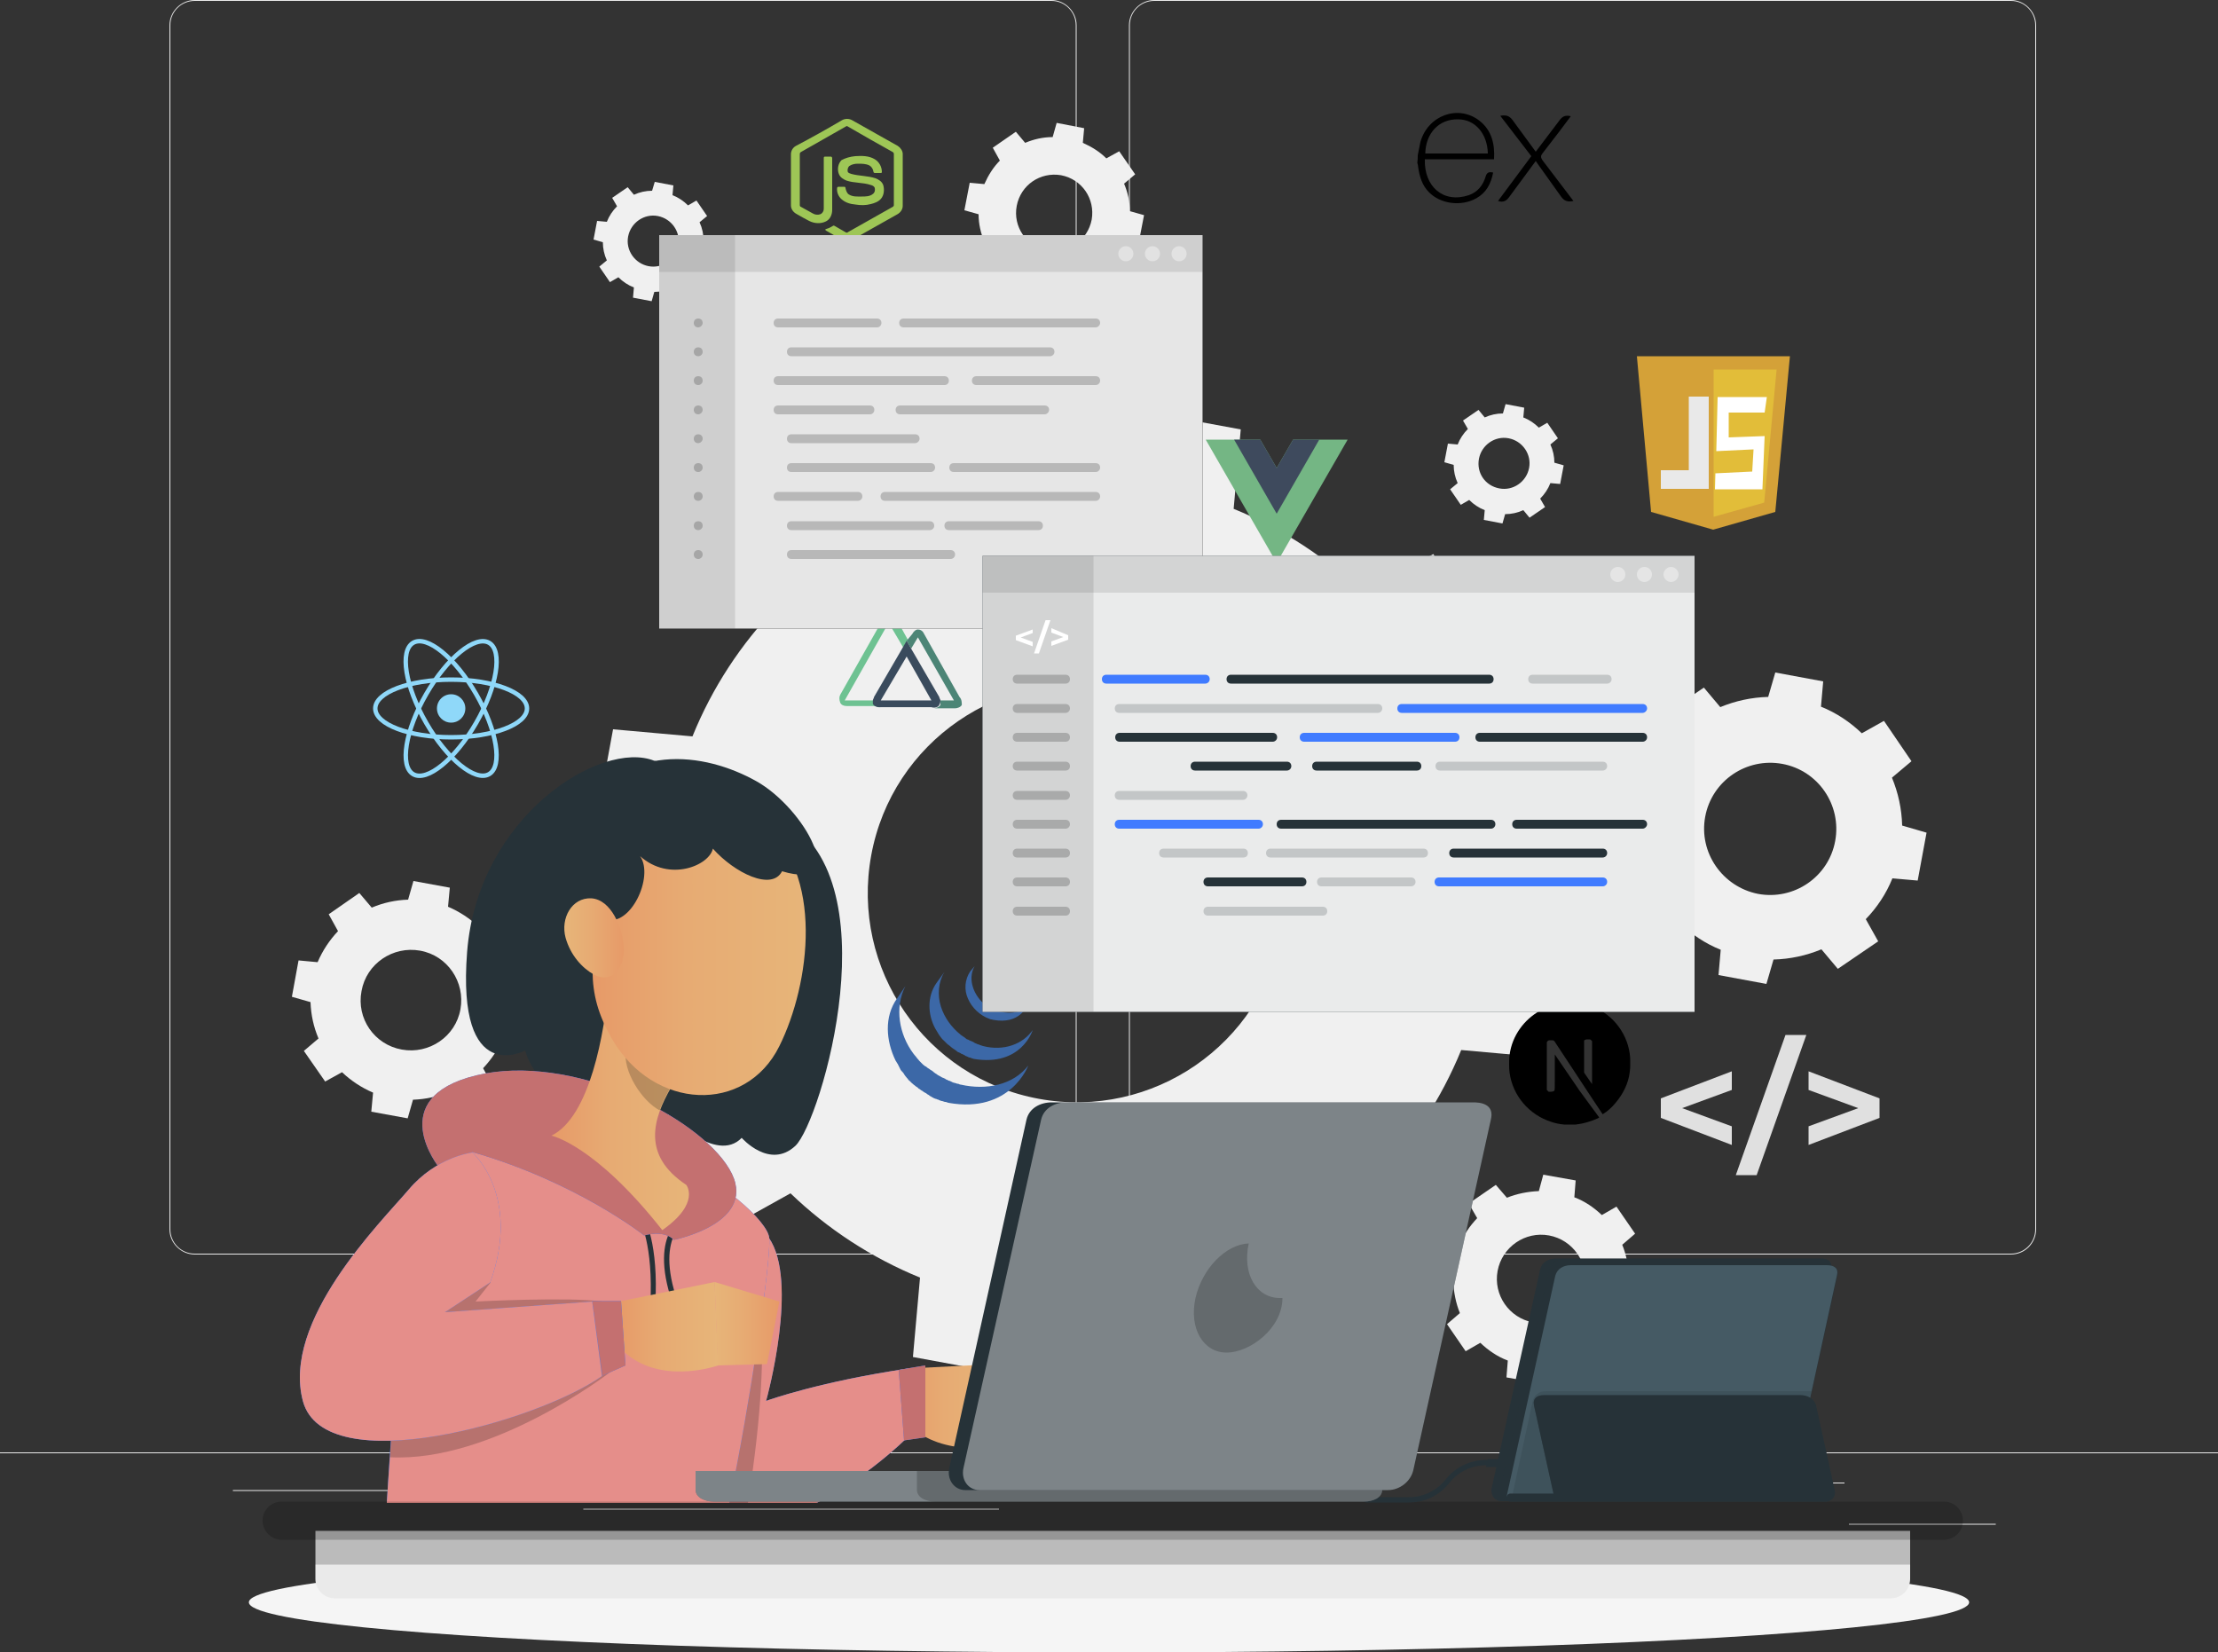<?xml version="1.0" encoding="utf-8"?>
<!-- Generator: Adobe Illustrator 25.4.1, SVG Export Plug-In . SVG Version: 6.00 Build 0)  -->
<svg version="1.1" id="Layer_1" xmlns="http://www.w3.org/2000/svg" xmlns:xlink="http://www.w3.org/1999/xlink" x="0px" y="0px"
	 viewBox="0 0 500 372.5" style="enable-background:new 0 0 500 372.5;" xml:space="preserve">
<rect x="0" y="0" width="500" height="372.5" fill="#333333" stroke="none"/>
<style type="text/css">
	.st0{fill:#EBEBEB;}
	.st1{fill:#F0F0F0;}
	.st2{fill:#E0E0E0;}
	.st3{display:none;}
	.st4{display:inline;}
	.st5{fill:#407BFF;}
	.st6{opacity:0.9;fill:#FFFFFF;enable-background:new    ;}
	.st7{fill:#F5F5F5;}
	.st8{fill:#3C68A7;}
	.st9{fill:#6EC292;}
	.st10{fill:#4C8576;}
	.st11{fill:#3A4B5D;}
	.st12{fill:#9EC656;}
	.st13{fill:#74B684;}
	.st14{fill:#3E4A5D;}
	.st15{opacity:0.1;enable-background:new    ;}
	.st16{opacity:0.2;}
	.st17{opacity:0.4;fill:#FFFFFF;enable-background:new    ;}
	.st18{fill:#263238;}
	.st19{fill:#FFFFFF;}
	.st20{fill:#D4A138;}
	.st21{fill:#E2BD39;}
	.st22{fill:#E9E9E9;}
	.st23{fill:#8FD8F9;}
	.st24{fill:none;stroke:#8FD8F9;}
	.st25{fill:none;stroke:#8FD8F9;stroke-width:1;stroke-miterlimit:4;}
	.st26{fill:url(#SVGID_1_);}
	.st27{fill:#EBB376;}
	.st28{fill:#E58E8A;}
	.st29{opacity:0.2;enable-background:new    ;}
	.st30{fill:#C47070;}
	.st31{fill:url(#SVGID_00000011001850678915215860000014084808327242589096_);}
	.st32{fill:url(#SVGID_00000013906613959443083030000018296233885529682089_);}
	.st33{fill:url(#SVGID_00000000915061039681315770000009977828231771084691_);}
	.st34{fill:url(#SVGID_00000038384470438627062130000015889807186131020980_);}
	.st35{fill:url(#SVGID_00000021108445897360613710000009888605335652389526_);}
	.st36{fill:#EAEAEA;}
	.st37{opacity:0.4;fill:#263238;enable-background:new    ;}
	.st38{fill:#455A64;}
	.st39{opacity:0.2;fill:#263238;enable-background:new    ;}
</style>
<g id="Background_Complete">
	<g>
		<rect y="327.4" class="st0" width="500" height="0.2"/>
		<rect x="416.8" y="343.5" class="st0" width="33.1" height="0.2"/>
		<rect x="322.5" y="346.2" class="st0" width="8.7" height="0.2"/>
		<rect x="396.6" y="334.2" class="st0" width="19.2" height="0.2"/>
		<rect x="52.5" y="335.9" class="st0" width="43.2" height="0.2"/>
		<rect x="104.6" y="335.9" class="st0" width="6.3" height="0.2"/>
		<rect x="131.5" y="340.1" class="st0" width="93.7" height="0.2"/>
		<path class="st0" d="M237,282.8H43.9c-3.1,0-5.7-2.6-5.7-5.7V5.7c0-3.1,2.6-5.7,5.7-5.7H237c3.1,0,5.7,2.6,5.7,5.7v271.4
			C242.7,280.2,240.2,282.8,237,282.8z M43.9,0.2c-3,0-5.5,2.4-5.5,5.5v271.4c0,3,2.4,5.5,5.5,5.5H237c3,0,5.5-2.4,5.5-5.5V5.7
			c0-3-2.4-5.5-5.5-5.5H43.9z"/>
		<path class="st0" d="M453.3,282.8H260.2c-3.1,0-5.7-2.6-5.7-5.7V5.7c0-3.1,2.6-5.7,5.7-5.7h193.1c3.1,0,5.7,2.6,5.7,5.7v271.4
			C459,280.2,456.5,282.8,453.3,282.8z M260.2,0.2c-3,0-5.5,2.4-5.5,5.5v271.4c0,3,2.4,5.5,5.5,5.5h193.1c3,0,5.5-2.4,5.5-5.5V5.7
			c0-3-2.4-5.5-5.5-5.5H260.2z"/>
	</g>
	<g>
		<path class="st1" d="M156.5,237.5l-13.8,11.6l19.7,28.7l15.8-8.8c8.3,8,18.2,14.5,29.2,19l-1.6,17.9l34.2,6.3l4.9-17.3
			c11.9-0.3,23.4-2.8,34-7.3l11.6,13.8l28.7-19.7l-8.8-15.8c8-8.3,14.5-18.2,19-29.2l17.9,1.6l6.3-34.2l-17.3-4.9
			c-0.3-11.9-2.8-23.4-7.3-34l13.8-11.6l-19.7-28.7l-15.8,8.8c-8.3-8-18.2-14.5-29.2-19l1.6-17.9l-34.2-6.3l-4.9,17.3
			c-11.9,0.3-23.4,2.8-34,7.3L195,101.3L166.3,121l8.8,15.8c-8,8.3-14.5,18.1-19,29.2l-17.9-1.6l-6.3,34.2l17.3,4.9
			C149.5,215.4,152,226.9,156.5,237.5z M196.4,192.8c4.7-25.6,29.3-42.5,54.9-37.8s42.5,29.3,37.8,54.9s-29.3,42.5-54.9,37.8
			C208.6,243,191.7,218.4,196.4,192.8z"/>
		<path class="st1" d="M387.4,219.8l10.8,2l1.6-5.5c3.8-0.1,7.4-0.9,10.8-2.3l3.7,4.4l9.1-6.2l-2.8-5c2.5-2.6,4.6-5.7,6-9.2l5.7,0.5
			l2-10.8l-5.5-1.6c-0.1-3.8-0.9-7.4-2.3-10.8l4.4-3.7l-6.2-9.1l-5,2.8c-2.6-2.5-5.7-4.6-9.2-6l0.5-5.7l-10.8-2l-1.6,5.5
			c-3.8,0.1-7.4,0.9-10.8,2.3l-3.7-4.4l-9.1,6.2l2.8,5c-2.5,2.6-4.6,5.7-6,9.2l-5.7-0.5l-2,10.8l5.5,1.6c0.1,3.8,0.9,7.4,2.3,10.8
			l-4.4,3.7l6.2,9.1l5-2.8c2.6,2.5,5.7,4.6,9.2,6L387.4,219.8z M384.4,184.1c1.5-8.1,9.3-13.4,17.4-11.9s13.4,9.3,11.9,17.4
			c-1.5,8.1-9.3,13.4-17.4,11.9C388.3,199.9,382.9,192.2,384.4,184.1z"/>
		<path class="st1" d="M83.7,250.6l8.2,1.5l1.2-4.2c2.9-0.1,5.6-0.7,8.2-1.8l2.8,3.3l6.9-4.8l-2.1-3.8c1.9-2,3.5-4.4,4.6-7l4.3,0.4
			l1.5-8.2l-4.2-1.2c-0.1-2.9-0.7-5.6-1.8-8.2l3.3-2.8l-4.8-6.9L108,209c-2-1.9-4.4-3.5-7-4.6l0.4-4.3l-8.2-1.5l-1.2,4.2
			c-2.9,0.1-5.6,0.7-8.2,1.8l-2.8-3.3l-6.9,4.8l2.1,3.8c-1.9,2-3.5,4.4-4.6,7l-4.3-0.4l-1.5,8.2l4.2,1.2c0.1,2.9,0.7,5.6,1.8,8.2
			l-3.3,2.8l4.8,6.9l3.8-2.1c2,1.9,4.4,3.5,7,4.6L83.7,250.6z M81.5,223.4c1.1-6.2,7.1-10.2,13.2-9.1c6.2,1.1,10.2,7.1,9.1,13.2
			c-1.1,6.2-7.1,10.2-13.2,9.1C84.4,235.5,80.3,229.6,81.5,223.4z"/>
		<path class="st1" d="M230.9,67l6.2,1.2L238,65c2.2,0,4.3-0.5,6.2-1.3l2.1,2.5l5.2-3.6l-1.6-2.9c1.5-1.5,2.6-3.3,3.5-5.3l3.3,0.3
			l1.2-6.2l-3.2-0.9c0-2.2-0.5-4.3-1.3-6.2l2.5-2.1l-3.6-5.2l-2.9,1.6c-1.5-1.5-3.3-2.6-5.3-3.5l0.3-3.3l-6.2-1.2l-0.9,3.2
			c-2.2,0-4.3,0.5-6.2,1.3l-2.1-2.5l-5.2,3.6l1.6,2.9c-1.5,1.5-2.6,3.3-3.5,5.3l-3.3-0.3l-1.2,6.2l3.2,0.9c0,2.2,0.5,4.3,1.3,6.2
			l-2.5,2.1l3.6,5.2l2.9-1.6c1.5,1.5,3.3,2.6,5.3,3.5L230.9,67z M229.2,46.4c0.9-4.7,5.3-7.7,10-6.9c4.7,0.9,7.7,5.3,6.9,10
			c-0.9,4.7-5.3,7.7-10,6.9C231.4,55.6,228.3,51.1,229.2,46.4z"/>
		<path class="st1" d="M334.5,117.2l4.2,0.8l0.6-2.1c1.4,0,2.8-0.3,4.1-0.9l1.4,1.7l3.5-2.4l-1.1-1.9c1-1,1.8-2.2,2.3-3.5l2.2,0.2
			l0.8-4.2l-2.1-0.6c0-1.4-0.3-2.8-0.9-4.1l1.7-1.4l-2.4-3.5l-1.9,1.1c-1-1-2.2-1.8-3.5-2.3l0.2-2.2l-4.2-0.8l-0.6,2.1
			c-1.4,0-2.8,0.3-4.1,0.9l-1.4-1.7l-3.5,2.4l1.1,1.9c-1,1-1.8,2.2-2.3,3.5l-2.2-0.2l-0.8,4.2l2.1,0.6c0,1.4,0.3,2.8,0.9,4.1
			l-1.7,1.4l2.4,3.5l1.9-1.1c1,1,2.2,1.8,3.5,2.3L334.5,117.2z M333.4,103.4c0.6-3.1,3.6-5.2,6.7-4.6c3.1,0.6,5.2,3.6,4.6,6.7
			c-0.6,3.1-3.6,5.2-6.7,4.6C334.8,109.5,332.8,106.6,333.4,103.4z"/>
		<path class="st1" d="M142.7,67.1l4.2,0.8l0.6-2.1c1.4,0,2.8-0.3,4.1-0.9l1.4,1.7l3.5-2.4l-1.1-1.9c1-1,1.8-2.2,2.3-3.5l2.2,0.2
			l0.8-4.2l-2.1-0.6c0-1.4-0.3-2.8-0.9-4.1l1.7-1.4l-2.4-3.5l-1.9,1.1c-1-1-2.2-1.8-3.5-2.3l0.2-2.2l-4.2-0.8l-0.6,2
			c-1.4,0-2.8,0.3-4.1,0.9l-1.4-1.7l-3.5,2.4l1.1,1.9c-1,1-1.8,2.2-2.3,3.5l-2.2-0.2l-0.8,4.2l2.1,0.6c0,1.4,0.3,2.8,0.9,4.1
			l-1.7,1.4l2.4,3.5l1.9-1.1c1,1,2.2,1.8,3.5,2.3L142.7,67.1z M141.6,53.3c0.6-3.1,3.6-5.2,6.7-4.6c3.1,0.6,5.2,3.6,4.6,6.7
			c-0.6,3.1-3.6,5.2-6.7,4.6C143.1,59.4,141,56.4,141.6,53.3z"/>
		<path class="st1" d="M327.6,288.8c0.1,2.5,0.6,5,1.5,7.2l-2.9,2.5l4.2,6.1l3.3-1.9c1.8,1.7,3.8,3.1,6.2,4l-0.3,3.8l7.3,1.3l1-3.7
			c2.5-0.1,5-0.6,7.2-1.5l2.5,2.9l6.1-4.2l-1.9-3.3c1.7-1.8,3.1-3.8,4-6.2l3.8,0.3l1.3-7.3l-3.7-1c-0.1-2.5-0.6-5-1.5-7.2l2.9-2.5
			l-4.2-6.1l-3.3,1.9c-1.8-1.7-3.8-3.1-6.2-4l0.3-3.8l-7.3-1.3l-1,3.7c-2.5,0.1-5,0.6-7.2,1.5l-2.5-2.9l-6.1,4.2l1.9,3.3
			c-1.7,1.8-3.1,3.8-4,6.2l-3.8-0.3l-1.3,7.3L327.6,288.8z M337.6,286.5c1-5.4,6.2-9,11.6-8s9,6.2,8,11.6s-6.2,9-11.6,8
			S336.6,291.9,337.6,286.5z"/>
		<g>
			<path class="st2" d="M390.4,245.7l-11.2,4.1l11.2,4.1v4.2l-16-6.1v-4.4l16-6.1V245.7z"/>
			<path class="st2" d="M402.5,233.3h4.7L396,264.9h-4.7L402.5,233.3z"/>
			<path class="st2" d="M423.7,247.6v4.4l-16,6.1v-4.2l11.2-4.1l-11.2-4.1v-4.2L423.7,247.6z"/>
		</g>
		<g>
			<path class="st2" d="M112.8,299.1c1.6,0.5,2.3,1.5,2.3,3.9v5.6c0,1.6,0.8,2.6,2.5,2.6h0.6v4.3h-2c-4.4,0-6.6-2.2-6.6-6.2V303
				c0-1.1-0.6-1.6-1.5-1.6h-1.2V297h1.2c0.9,0,1.5-0.5,1.5-1.6V289c0-4,2.2-6.2,6.6-6.2h2v4.3h-0.6c-1.7,0-2.5,0.9-2.5,2.6v5.6
				C115.2,297.6,114.4,298.6,112.8,299.1z"/>
			<path class="st2" d="M140.6,297v4.3h-1.2c-0.9,0-1.5,0.5-1.5,1.6v6.3c0,4-2.2,6.2-6.6,6.2h-2v-4.3h0.6c1.7,0,2.5-0.9,2.5-2.6V303
				c0-2.4,0.7-3.4,2.3-3.9c-1.6-0.5-2.3-1.5-2.3-3.9v-5.6c0-1.6-0.8-2.6-2.5-2.6h-0.6v-4.3h2c4.4,0,6.6,2.2,6.6,6.2v6.3
				c0,1.1,0.6,1.6,1.5,1.6h1.2V297z"/>
		</g>
	</g>
</g>
<g id="Background_Simple" class="st3">
	<g class="st4">
		<path class="st5" d="M249.8,31.2c-74.6,35.4-8.3,95.4-51.6,129.4c-43.3,33.9-158.9-2.6-115.9,83c50.5,100.6,278.6,82.9,329.6-42.3
			C463,76,324.4-4.3,249.8,31.2z"/>
		<path class="st6" d="M249.8,31.2c-74.6,35.4-8.3,95.4-51.6,129.4c-43.3,33.9-158.9-2.6-115.9,83c50.5,100.6,278.6,82.9,329.6-42.3
			C463,76,324.4-4.3,249.8,31.2z"/>
	</g>
</g>
<g id="Shadow_1_">
	<ellipse id="_x3C_Path_x3E__359_" class="st7" cx="250" cy="361.2" rx="193.9" ry="11.3"/>
</g>
<g id="Program_icons">
</g>
<g id="Tabs">
	<path class="st8" d="M202.2,225.1c-2.9,4.1-2.5,9.5-0.3,14c0.1,0.1,0.1,0.2,0.2,0.3l0.1,0.2c0,0,0,0.1,0.1,0.1
		c0,0.1,0.1,0.1,0.1,0.2l0.2,0.4l0.1,0.2l0.2,0.4l0.1,0.2c0.1,0.2,0.2,0.3,0.4,0.5l0.1,0.1c0.1,0.1,0.2,0.3,0.3,0.4l0.1,0.2l0.3,0.4
		l0.1,0.1c0.1,0.2,0.3,0.3,0.4,0.5l0,0c0.1,0.2,0.3,0.3,0.4,0.4l0.1,0.1l0.3,0.3l0.1,0.1c0.2,0.1,0.3,0.3,0.5,0.4l0.5,0.4l0.2,0.1
		l0.3,0.3l0.2,0.1l0.4,0.3l0.2,0.1c0.1,0.1,0.3,0.2,0.4,0.3l0.2,0.1c0.2,0.1,0.4,0.2,0.6,0.4l0.2,0.1l0.4,0.3c0.1,0,0.2,0.1,0.2,0.1
		l0.3,0.2h0.1l0.1,0.1l0.5,0.2h0.1c0.2,0.1,0.4,0.2,0.6,0.2l0.1,0.1l0.6,0.2h0.1c0.2,0.1,0.4,0.1,0.6,0.2h0.2
		c0.2,0.1,0.4,0.1,0.6,0.2c14,2.5,18-8.4,18-8.4c-3.4,4.4-9.5,5.6-15.2,4.3c-0.2,0-0.4-0.1-0.6-0.2h-0.2c-0.2-0.1-0.4-0.1-0.6-0.2
		h-0.1c-0.2-0.1-0.4-0.1-0.5-0.2l-0.2-0.1c-0.2-0.1-0.4-0.2-0.6-0.2l-0.1-0.1l-0.5-0.2l-0.1-0.1c-0.1-0.1-0.3-0.1-0.4-0.2l-0.3-0.1
		c-0.2-0.1-0.3-0.2-0.5-0.3l-0.2-0.1c-0.2-0.1-0.4-0.2-0.6-0.4c-0.1,0-0.1-0.1-0.2-0.1l-0.4-0.3l-0.1-0.1l-0.4-0.3l-0.2-0.1
		l-0.4-0.3l-0.2-0.1l-0.5-0.4c0,0,0,0-0.1,0l-0.5-0.4l-0.1-0.1l-0.3-0.3l-0.1-0.1c-0.1-0.1-0.3-0.3-0.4-0.4l0,0
		c-0.1-0.2-0.3-0.3-0.4-0.5l-0.1-0.1l-0.3-0.4l-0.1-0.1l-0.4-0.5c-3.2-4.3-4.3-10.3-1.8-15.2 M211.1,221.6c-2.1,3-2,7-0.3,10.2
		c0.3,0.5,0.6,1,0.9,1.5c0.3,0.4,0.7,1,1.1,1.3c0.2,0.2,0.3,0.3,0.5,0.5l0.1,0.1c0.2,0.2,0.3,0.3,0.5,0.4l0,0
		c0.2,0.2,0.4,0.3,0.6,0.5l0.1,0.1c0.2,0.1,0.4,0.3,0.6,0.4l0,0c0.1,0.1,0.2,0.1,0.3,0.2l0.1,0.1c0.1,0.1,0.3,0.2,0.4,0.3h0.1
		l0.4,0.2c0,0,0.1,0,0.1,0.1l0.3,0.1l0,0c0.2,0.1,0.4,0.2,0.6,0.3l0.1,0.1c0.2,0.1,0.3,0.1,0.5,0.2l0.2,0.1c0.1,0.1,0.3,0.1,0.4,0.1
		l0.2,0.1c0.2,0.1,0.4,0.1,0.6,0.2c10.8,1.8,13.3-6.5,13.3-6.5c-2.2,3.2-6.6,4.8-11.2,3.6c-0.2-0.1-0.4-0.1-0.6-0.2
		c-0.1,0-0.1,0-0.2-0.1l-0.4-0.1l-0.2-0.1c-0.2-0.1-0.3-0.1-0.5-0.2l-0.1-0.1c-0.2-0.1-0.4-0.2-0.6-0.3l-0.3-0.1l-0.2-0.1
		c-0.1-0.1-0.2-0.1-0.4-0.2H218c-0.1-0.1-0.3-0.2-0.4-0.3l-0.1-0.1l-0.3-0.2c-0.2-0.1-0.4-0.3-0.6-0.4l-0.1-0.1
		c-2-1.6-3.6-3.8-4.4-6.3c-0.8-2.6-0.6-5.5,0.8-7.8 M218.7,219c-1.2,1.8-1.4,4.1-0.5,6.1c0.9,2.1,2.7,3.8,4.9,4.6l0.3,0.1h0.1
		l0.4,0.1c6,1.1,7.6-3.1,8-3.7c-1.4,2-3.8,2.5-6.7,1.8c-0.2-0.1-0.5-0.1-0.7-0.2c-0.3-0.1-0.6-0.2-0.8-0.3c-0.5-0.2-1-0.5-1.5-0.9
		c-2.6-2-4.2-5.8-2.5-8.8"/>
	<g id="g862" transform="matrix(2.538,0,0,2.538,-12.871,-44.132)">
		<path id="path12" class="st9" d="M82.8,80C82.7,80,82.7,80,82.8,80c-0.1-0.1-0.1-0.3-0.1-0.4h-2.6l3.9-6.9l1.3,2.2l0.4-0.7l-1.1-2
			c-0.1-0.2-0.3-0.3-0.5-0.4c-0.2,0-0.4,0.2-0.5,0.4l-3.9,6.9c-0.1,0.2-0.1,0.4,0,0.7c0.1,0.2,0.3,0.3,0.6,0.3h3.3
			C83.1,80.3,82.9,80.2,82.8,80z"/>
		<path id="path14" class="st10" d="M90.3,79.3l-3.2-5.7c-0.1-0.2-0.3-0.3-0.5-0.3c-0.2,0-0.4,0.2-0.5,0.4l-0.5,0.6L86,75l0.6-1
			l3.2,5.6h-1.2c0,0.1,0,0.2,0,0.3c0,0,0,0,0,0.1l0,0c-0.1,0.2-0.4,0.3-0.6,0.3h1.9c0.2,0,0.5-0.1,0.6-0.3
			C90.5,79.8,90.5,79.5,90.3,79.3z"/>
		<path id="path16" class="st11" d="M88.5,80L88.5,80C88.5,79.9,88.5,79.9,88.5,80c0.1-0.2,0.1-0.3,0.1-0.4s-0.1-0.2-0.1-0.3L86,75
			l-0.4-0.7L85.2,75l-2.5,4.3c0,0.1-0.1,0.2-0.1,0.3c0,0.1,0,0.2,0,0.3l0,0c0.1,0.2,0.3,0.3,0.6,0.3h4.6
			C88.1,80.3,88.4,80.2,88.5,80z M85.6,75.7l2.2,3.9h-4.5L85.6,75.7z"/>
	</g>
	<g>
		<path class="st12" d="M189.8,27.1c0.7-0.4,1.6-0.4,2.3,0c3.4,1.9,6.9,3.9,10.3,5.8c0.6,0.4,1.1,1.1,1.1,1.8v11.7
			c0,0.8-0.5,1.5-1.2,1.9c-3.4,1.9-6.9,3.9-10.3,5.8c-0.7,0.4-1.6,0.4-2.3-0.1c-1-0.6-2.1-1.2-3.1-1.8c-0.2-0.1-0.4-0.2-0.6-0.4
			c0.1-0.2,0.4-0.2,0.6-0.3c0.4-0.1,0.8-0.4,1.2-0.6c0.1-0.1,0.2,0,0.3,0c0.9,0.5,1.7,1,2.6,1.5c0.2,0.1,0.4,0,0.5-0.1
			c3.4-1.9,6.7-3.8,10.1-5.7c0.1-0.1,0.2-0.2,0.2-0.3c0-3.9,0-7.7,0-11.6c0-0.2-0.1-0.3-0.2-0.4c-3.4-1.9-6.8-3.8-10.2-5.8
			c-0.1-0.1-0.3-0.1-0.4,0c-3.4,1.9-6.8,3.9-10.2,5.8c-0.1,0.1-0.2,0.2-0.2,0.4c0,3.9,0,7.7,0,11.6c0,0.1,0.1,0.3,0.2,0.3
			c0.9,0.5,1.8,1,2.7,1.5c0.5,0.3,1.1,0.4,1.7,0.2c0.5-0.2,0.8-0.7,0.8-1.2c0-3.8,0-7.7,0-11.5c0-0.2,0.1-0.3,0.3-0.3
			c0.4,0,0.9,0,1.3,0c0.2,0,0.3,0.2,0.3,0.4c0,3.9,0,7.7,0,11.6c0,1-0.4,2.1-1.4,2.6c-1.2,0.6-2.6,0.5-3.8-0.1c-1-0.5-2-1.1-2.9-1.6
			c-0.7-0.4-1.2-1.1-1.2-1.9V34.8c0-0.8,0.4-1.5,1.1-1.9C183,31,186.4,29.1,189.8,27.1z"/>
		<path class="st12" d="M192.8,35.2c1.5-0.1,3.1-0.1,4.4,0.7c1,0.6,1.6,1.7,1.6,2.9c0,0.2-0.2,0.2-0.3,0.2c-0.4,0-0.9,0-1.3,0
			c-0.2,0-0.3-0.2-0.3-0.3c-0.1-0.6-0.4-1.1-0.9-1.4c-0.8-0.4-1.7-0.4-2.6-0.4c-0.6,0-1.3,0.1-1.9,0.5c-0.4,0.3-0.5,0.9-0.4,1.3
			c0.1,0.3,0.5,0.4,0.8,0.5c1.8,0.5,3.7,0.4,5.5,1c0.7,0.3,1.4,0.7,1.7,1.5c0.3,1,0.2,2.3-0.5,3.1c-0.6,0.7-1.5,1-2.3,1.2
			c-1.1,0.3-2.3,0.3-3.5,0.1c-1.1-0.1-2.2-0.4-3.1-1.2c-0.7-0.6-1.1-1.6-1-2.5c0-0.2,0.2-0.3,0.3-0.3c0.4,0,0.9,0,1.3,0
			c0.2,0,0.3,0.1,0.3,0.3c0.1,0.5,0.3,1.1,0.7,1.4c0.9,0.6,2,0.5,3,0.5c0.8,0,1.8,0,2.5-0.6c0.4-0.3,0.5-0.8,0.4-1.3
			c-0.1-0.4-0.5-0.6-0.9-0.7c-1.8-0.6-3.7-0.4-5.5-1c-0.7-0.3-1.4-0.7-1.7-1.5c-0.4-1-0.2-2.3,0.6-3.1
			C190.6,35.6,191.7,35.3,192.8,35.2L192.8,35.2z"/>
	</g>
	<g>
		<path d="M353,226.1c-0.1,0-0.2,0-0.4,0c-3.9,0.4-7.6,2.5-9.9,5.7c-1.3,1.8-2.1,3.8-2.4,6c-0.1,0.8-0.1,1-0.1,2s0,1.2,0.1,2
			c0.7,5.2,4.4,9.5,9.4,11.1c0.9,0.3,1.8,0.5,2.9,0.6c0.4,0,2.2,0,2.6,0c1.8-0.2,3.4-0.7,5-1.4c0.2-0.1,0.3-0.2,0.3-0.2
			s-1-1.4-2.2-3l-2.2-3l-2.8-4.1c-1.5-2.2-2.8-4.1-2.8-4.1s0,1.8,0,4c0,3.9,0,4-0.1,4.1s-0.1,0.2-0.2,0.2s-0.2,0.1-0.6,0.1h-0.5
			L349,246c-0.1-0.1-0.1-0.1-0.2-0.2l-0.1-0.1v-5.4v-5.4l0.1-0.1c0-0.1,0.1-0.1,0.2-0.2s0.2-0.1,0.6-0.1c0.5,0,0.6,0,0.8,0.2
			c0,0,1.5,2.3,3.3,5s4.2,6.4,5.4,8.2l2.2,3.3l0.1-0.1c1-0.6,2-1.5,2.8-2.5c1.7-2,2.9-4.4,3.2-7c0.1-0.8,0.1-1,0.1-2s0-1.2-0.1-2
			c-0.7-5.2-4.4-9.5-9.4-11.1c-0.9-0.3-1.8-0.5-2.9-0.6C355,226.1,353.2,226.1,353,226.1L353,226.1z M358.6,234.4
			c0.1,0.1,0.2,0.2,0.3,0.3c0,0.1,0,1.6,0,4.9v4.8l-0.9-1.3l-0.9-1.3v-3.5c0-2.3,0-3.5,0-3.6c0-0.2,0.1-0.3,0.3-0.3
			c0.1-0.1,0.2-0.1,0.6-0.1S358.5,234.3,358.6,234.4z"/>
	</g>
	<path id="path4" class="st13" d="M291.5,99.1l-3.7,6.4l-3.7-6.4h-12.3l16,27.8l16-27.8H291.5z"/>
	<path id="path6" class="st14" d="M291.5,99.1l-3.7,6.4l-3.7-6.4h-5.9l9.6,16.7l9.6-16.7H291.5z"/>
	<g>
		<g>
			<rect x="148.6" y="53" width="122.5" height="88.7"/>
			<rect x="148.6" y="53" class="st6" width="122.5" height="88.7"/>
			<rect x="148.6" y="53" class="st15" width="17.1" height="88.7"/>
			<rect x="148.6" y="53" class="st15" width="122.5" height="8.3"/>
			<g class="st16">
				<g>
					<path d="M197.7,73.8h-22.3c-0.6,0-1-0.4-1-1c0-0.6,0.4-1,1-1h22.3c0.6,0,1,0.4,1,1C198.7,73.3,198.3,73.8,197.7,73.8z"/>
				</g>
				<g>
					<path d="M247,73.8h-43.3c-0.6,0-1-0.4-1-1c0-0.6,0.4-1,1-1H247c0.6,0,1,0.4,1,1C248,73.3,247.5,73.8,247,73.8z"/>
				</g>
				<g>
					<path d="M236.7,80.3h-58.3c-0.6,0-1-0.4-1-1s0.4-1,1-1h58.3c0.6,0,1,0.4,1,1C237.7,79.9,237.2,80.3,236.7,80.3z"/>
				</g>
				<g>
					<path d="M212.9,86.8h-37.5c-0.6,0-1-0.4-1-1s0.4-1,1-1h37.5c0.6,0,1,0.4,1,1C213.9,86.4,213.5,86.8,212.9,86.8z"/>
				</g>
				<g>
					<path d="M247,86.8h-26.9c-0.6,0-1-0.4-1-1s0.4-1,1-1H247c0.6,0,1,0.4,1,1C248,86.4,247.5,86.8,247,86.8z"/>
				</g>
				<g>
					<path d="M196.1,93.4h-20.7c-0.6,0-1-0.4-1-1s0.4-1,1-1h20.7c0.6,0,1,0.4,1,1C197.1,92.9,196.7,93.4,196.1,93.4z"/>
				</g>
				<g>
					<path d="M235.5,93.4h-32.6c-0.6,0-1-0.4-1-1s0.4-1,1-1h32.6c0.6,0,1,0.4,1,1C236.5,92.9,236,93.4,235.5,93.4z"/>
				</g>
				<g>
					<path d="M206.3,99.9h-27.9c-0.6,0-1-0.4-1-1s0.4-1,1-1h27.9c0.6,0,1,0.4,1,1C207.3,99.4,206.8,99.9,206.3,99.9z"/>
				</g>
				<g>
					<path d="M209.8,106.4h-31.4c-0.6,0-1-0.4-1-1s0.4-1,1-1h31.4c0.6,0,1,0.4,1,1S210.3,106.4,209.8,106.4z"/>
				</g>
				<g>
					<path d="M247,106.4h-32c-0.6,0-1-0.4-1-1s0.4-1,1-1h32c0.6,0,1,0.4,1,1S247.5,106.4,247,106.4z"/>
				</g>
				<g>
					<path d="M193.4,112.9h-18c-0.6,0-1-0.4-1-1s0.4-1,1-1h18c0.6,0,1,0.4,1,1S193.9,112.9,193.4,112.9z"/>
				</g>
				<g>
					<path d="M247,112.9h-47.5c-0.6,0-1-0.4-1-1s0.4-1,1-1H247c0.6,0,1,0.4,1,1S247.5,112.9,247,112.9z"/>
				</g>
				<g>
					<path d="M209.6,119.5h-31.2c-0.6,0-1-0.4-1-1s0.4-1,1-1h31.2c0.6,0,1,0.4,1,1S210.1,119.5,209.6,119.5z"/>
				</g>
				<g>
					<path d="M234.1,119.5h-20.2c-0.6,0-1-0.4-1-1s0.4-1,1-1h20.2c0.6,0,1,0.4,1,1S234.7,119.5,234.1,119.5z"/>
				</g>
				<g>
					<path d="M214.3,126h-35.9c-0.6,0-1-0.4-1-1s0.4-1,1-1h35.9c0.6,0,1,0.4,1,1C215.3,125.6,214.8,126,214.3,126z"/>
				</g>
			</g>
			<g>
				<circle class="st17" cx="265.8" cy="57.2" r="1.7"/>
				<circle class="st17" cx="259.8" cy="57.2" r="1.7"/>
				<circle class="st17" cx="253.8" cy="57.2" r="1.7"/>
			</g>
			<g class="st16">
				<g>
					<path d="M157.4,73.8L157.4,73.8c-0.6,0-1-0.4-1-1c0-0.6,0.4-1,1-1s1,0.4,1,1C158.4,73.3,157.9,73.8,157.4,73.8z"/>
				</g>
				<g>
					<path d="M157.4,80.3L157.4,80.3c-0.6,0-1-0.4-1-1s0.4-1,1-1s1,0.4,1,1C158.4,79.9,157.9,80.3,157.4,80.3z"/>
				</g>
				<g>
					<path d="M157.4,86.8L157.4,86.8c-0.6,0-1-0.4-1-1s0.4-1,1-1s1,0.4,1,1C158.4,86.4,157.9,86.8,157.4,86.8z"/>
				</g>
				<g>
					<path d="M157.4,93.4L157.4,93.4c-0.6,0-1-0.4-1-1s0.4-1,1-1s1,0.4,1,1C158.4,92.9,157.9,93.4,157.4,93.4z"/>
				</g>
				<g>
					<path d="M157.4,99.9L157.4,99.9c-0.6,0-1-0.4-1-1s0.4-1,1-1s1,0.4,1,1C158.4,99.4,157.9,99.9,157.4,99.9z"/>
				</g>
				<g>
					<path d="M157.4,106.4L157.4,106.4c-0.6,0-1-0.4-1-1s0.4-1,1-1s1,0.4,1,1S157.9,106.4,157.4,106.4z"/>
				</g>
				<g>
					<path d="M157.4,112.9L157.4,112.9c-0.6,0-1-0.4-1-1s0.4-1,1-1s1,0.4,1,1S157.9,112.9,157.4,112.9z"/>
				</g>
				<g>
					<path d="M157.4,119.5L157.4,119.5c-0.6,0-1-0.4-1-1s0.4-1,1-1s1,0.4,1,1S157.9,119.5,157.4,119.5z"/>
				</g>
				<g>
					<path d="M157.4,126L157.4,126c-0.6,0-1-0.4-1-1s0.4-1,1-1s1,0.4,1,1S157.9,126,157.4,126z"/>
				</g>
			</g>
		</g>
		<g>
			<rect x="221.5" y="125.3" class="st18" width="160.5" height="102.8"/>
			<rect x="221.5" y="125.3" class="st6" width="160.5" height="102.8"/>
			<rect x="221.5" y="125.3" class="st15" width="25" height="102.8"/>
			<rect x="221.5" y="125.3" class="st15" width="160.5" height="8.3"/>
			<g>
				<path class="st19" d="M232.8,142.7l-2.7,1l2.7,1v1l-3.8-1.4v-1l3.8-1.4V142.7z"/>
				<path class="st19" d="M235.7,139.8h1.1l-2.6,7.5h-1.1L235.7,139.8z"/>
				<path class="st19" d="M240.8,143.2v1l-3.8,1.4v-1l2.7-1l-2.7-1v-1L240.8,143.2z"/>
			</g>
			<g class="st16">
				<g>
					<path d="M240.2,154.1h-10.9c-0.6,0-1-0.4-1-1s0.4-1,1-1h10.9c0.6,0,1,0.4,1,1C241.2,153.7,240.8,154.1,240.2,154.1z"/>
				</g>
				<g>
					<path d="M240.2,160.7h-10.9c-0.6,0-1-0.4-1-1s0.4-1,1-1h10.9c0.6,0,1,0.4,1,1C241.2,160.2,240.8,160.7,240.2,160.7z"/>
				</g>
				<g>
					<path d="M240.2,167.2h-10.9c-0.6,0-1-0.4-1-1s0.4-1,1-1h10.9c0.6,0,1,0.4,1,1S240.8,167.2,240.2,167.2z"/>
				</g>
				<g>
					<path d="M240.2,173.7h-10.9c-0.6,0-1-0.4-1-1s0.4-1,1-1h10.9c0.6,0,1,0.4,1,1S240.8,173.7,240.2,173.7z"/>
				</g>
				<g>
					<path d="M240.2,180.3h-10.9c-0.6,0-1-0.4-1-1s0.4-1,1-1h10.9c0.6,0,1,0.4,1,1C241.2,179.8,240.8,180.3,240.2,180.3z"/>
				</g>
				<g>
					<path d="M240.2,186.8h-10.9c-0.6,0-1-0.4-1-1s0.4-1,1-1h10.9c0.6,0,1,0.4,1,1C241.2,186.3,240.8,186.8,240.2,186.8z"/>
				</g>
				<g>
					<path d="M240.2,193.3h-10.9c-0.6,0-1-0.4-1-1s0.4-1,1-1h10.9c0.6,0,1,0.4,1,1C241.2,192.9,240.8,193.3,240.2,193.3z"/>
				</g>
				<g>
					<path d="M240.2,199.8h-10.9c-0.6,0-1-0.4-1-1s0.4-1,1-1h10.9c0.6,0,1,0.4,1,1C241.2,199.4,240.8,199.8,240.2,199.8z"/>
				</g>
				<g>
					<path d="M240.2,206.4h-10.9c-0.6,0-1-0.4-1-1s0.4-1,1-1h10.9c0.6,0,1,0.4,1,1S240.8,206.4,240.2,206.4z"/>
				</g>
			</g>
			<g>
				<g>
					<path class="st5" d="M271.7,154.1h-22.3c-0.6,0-1-0.4-1-1s0.4-1,1-1h22.3c0.6,0,1,0.4,1,1C272.7,153.7,272.2,154.1,271.7,154.1
						z"/>
				</g>
				<g>
					<path class="st18" d="M335.7,154.1h-58.2c-0.6,0-1-0.4-1-1s0.4-1,1-1h58.2c0.6,0,1,0.4,1,1
						C336.7,153.7,336.3,154.1,335.7,154.1z"/>
				</g>
				<g class="st16">
					<path class="st18" d="M362.3,154.1h-16.8c-0.6,0-1-0.4-1-1s0.4-1,1-1h16.8c0.6,0,1,0.4,1,1
						C363.3,153.7,362.8,154.1,362.3,154.1z"/>
				</g>
				<g class="st16">
					<path class="st18" d="M310.6,160.7h-58.3c-0.6,0-1-0.4-1-1s0.4-1,1-1h58.3c0.6,0,1,0.4,1,1
						C311.6,160.2,311.2,160.7,310.6,160.7z"/>
				</g>
				<g>
					<path class="st5" d="M370.3,160.7H316c-0.6,0-1-0.4-1-1s0.4-1,1-1h54.3c0.6,0,1,0.4,1,1C371.3,160.2,370.8,160.7,370.3,160.7z"
						/>
				</g>
				<g>
					<path class="st18" d="M286.9,167.2h-34.5c-0.6,0-1-0.4-1-1s0.4-1,1-1h34.5c0.6,0,1,0.4,1,1S287.4,167.2,286.9,167.2z"/>
				</g>
				<g>
					<path class="st5" d="M328,167.2h-34c-0.6,0-1-0.4-1-1s0.4-1,1-1h34c0.6,0,1,0.4,1,1S328.6,167.2,328,167.2z"/>
				</g>
				<g>
					<path class="st18" d="M370.3,167.2h-36.7c-0.6,0-1-0.4-1-1s0.4-1,1-1h36.7c0.6,0,1,0.4,1,1S370.8,167.2,370.3,167.2z"/>
				</g>
				<g>
					<path class="st18" d="M290.1,173.7h-20.7c-0.6,0-1-0.4-1-1s0.4-1,1-1h20.7c0.6,0,1,0.4,1,1S290.6,173.7,290.1,173.7z"/>
				</g>
				<g>
					<path class="st18" d="M319.4,173.7h-22.6c-0.6,0-1-0.4-1-1s0.4-1,1-1h22.6c0.6,0,1,0.4,1,1S320,173.7,319.4,173.7z"/>
				</g>
				<g class="st16">
					<path class="st18" d="M361.3,173.7h-36.7c-0.6,0-1-0.4-1-1s0.4-1,1-1h36.7c0.6,0,1,0.4,1,1S361.8,173.7,361.3,173.7z"/>
				</g>
				<g class="st16">
					<path class="st18" d="M280.2,180.3h-27.9c-0.6,0-1-0.4-1-1s0.4-1,1-1h27.9c0.6,0,1,0.4,1,1
						C281.2,179.8,280.8,180.3,280.2,180.3z"/>
				</g>
				<g>
					<path class="st5" d="M283.7,186.8h-31.4c-0.6,0-1-0.4-1-1s0.4-1,1-1h31.4c0.6,0,1,0.4,1,1C284.7,186.3,284.3,186.8,283.7,186.8
						z"/>
				</g>
				<g>
					<path class="st18" d="M336.1,186.8h-47.3c-0.6,0-1-0.4-1-1s0.4-1,1-1h47.3c0.6,0,1,0.4,1,1
						C337.1,186.3,336.7,186.8,336.1,186.8z"/>
				</g>
				<g>
					<path class="st18" d="M370.3,186.8h-28.4c-0.6,0-1-0.4-1-1s0.4-1,1-1h28.4c0.6,0,1,0.4,1,1
						C371.3,186.3,370.8,186.8,370.3,186.8z"/>
				</g>
				<g class="st16">
					<path class="st18" d="M280.3,193.3h-18c-0.6,0-1-0.4-1-1s0.4-1,1-1h18c0.6,0,1,0.4,1,1C281.3,192.9,280.9,193.3,280.3,193.3z"
						/>
				</g>
				<g class="st16">
					<path class="st18" d="M320.9,193.3h-34.5c-0.6,0-1-0.4-1-1s0.4-1,1-1h34.5c0.6,0,1,0.4,1,1
						C321.9,192.9,321.5,193.3,320.9,193.3z"/>
				</g>
				<g>
					<path class="st18" d="M361.3,193.3h-33.6c-0.6,0-1-0.4-1-1s0.4-1,1-1h33.6c0.6,0,1,0.4,1,1
						C362.3,192.9,361.8,193.3,361.3,193.3z"/>
				</g>
				<g>
					<path class="st18" d="M293.5,199.8h-21.2c-0.6,0-1-0.4-1-1s0.4-1,1-1h21.2c0.6,0,1,0.4,1,1
						C294.5,199.4,294.1,199.8,293.5,199.8z"/>
				</g>
				<g class="st16">
					<path class="st18" d="M318.1,199.8h-20.2c-0.6,0-1-0.4-1-1s0.4-1,1-1h20.2c0.6,0,1,0.4,1,1
						C319.1,199.4,318.6,199.8,318.1,199.8z"/>
				</g>
				<g>
					<path class="st5" d="M361.3,199.8h-36.9c-0.6,0-1-0.4-1-1s0.4-1,1-1h36.9c0.6,0,1,0.4,1,1C362.3,199.4,361.8,199.8,361.3,199.8
						z"/>
				</g>
				<g class="st16">
					<path class="st18" d="M298.2,206.4h-25.9c-0.6,0-1-0.4-1-1s0.4-1,1-1h25.9c0.6,0,1,0.4,1,1S298.8,206.4,298.2,206.4z"/>
				</g>
			</g>
			<g>
				<path class="st17" d="M375,129.5c0,0.9,0.8,1.7,1.7,1.7c0.9,0,1.7-0.8,1.7-1.7s-0.8-1.7-1.7-1.7S375,128.6,375,129.5z"/>
				<circle class="st17" cx="370.7" cy="129.5" r="1.7"/>
				<circle class="st17" cx="364.7" cy="129.5" r="1.7"/>
			</g>
		</g>
	</g>
	<g>
		<path class="st20" d="M403.5,80.3H369l3.2,35.1l14,4l14-4L403.5,80.3z"/>
		<path class="st21" d="M386.3,83.3v33.2l11.4-3.2l2.8-30C400.4,83.3,386.3,83.3,386.3,83.3z"/>
		<g>
			<path class="st19" d="M398.3,89.5h-11.1l-0.3,12.2l8.4-0.4l-0.3,5l-8.3,0.4l-0.1,3.6h10.7l0.5-12l-8.1,0.3V93h8.1L398.3,89.5z"/>
			<path class="st22" d="M380.7,106h-6.3v4.2h10.8V89.4h-4.5V106z"/>
		</g>
	</g>
	<g>
		<circle class="st23" cx="101.7" cy="159.7" r="3.2"/>
		<g>
			<ellipse class="st24" cx="101.7" cy="159.7" rx="17.1" ry="6.5"/>
			<ellipse transform="matrix(0.866 -0.5 0.5 0.866 -66.222 72.253)" class="st25" cx="101.7" cy="159.7" rx="6.5" ry="17.1"/>
			<ellipse transform="matrix(0.5 -0.866 0.866 0.5 -87.441 167.939)" class="st25" cx="101.7" cy="159.7" rx="17.1" ry="6.5"/>
		</g>
	</g>
</g>
<g id="Speech_bubble">
</g>
<g id="Character">
	<g>
		<g>
			<g>
				
					<linearGradient id="SVGID_1_" gradientUnits="userSpaceOnUse" x1="202.555" y1="75.083" x2="226.189" y2="75.083" gradientTransform="matrix(1 0 0 -1 0 392)">
					<stop  offset="0" style="stop-color:#E79A68"/>
					<stop  offset="0.44" style="stop-color:#E7AB73"/>
					<stop  offset="1" style="stop-color:#E7B579"/>
				</linearGradient>
				<path class="st26" d="M204.7,308.5l21.5-1.1l-2.1,18.7c0,0-14.9,2.8-21.5-7.8L204.7,308.5z"/>
				<polygon class="st27" points="240,313.9 235.1,327.5 224.1,326.1 226.2,307.4 				"/>
			</g>
			<path class="st5" d="M184.1,338.8c12.8-6.5,22.1-16.4,22.1-16.4l-1.5-13.9c-20.3,3-32,7.3-32,7.3s7.5-27,0.6-36.8l-18.9,3.4
				c0,0-20.1,41.7-6.6,56.4H184.1z"/>
			<path class="st28" d="M184.1,338.8c12.8-6.5,22.1-16.4,22.1-16.4l-1.5-13.9c-19.6,2.9-31.2,7-32,7.3c0.3-1,7.4-27.1,0.6-36.8
				l-18.9,3.4c0,0-6,12.4-9.2,26.1c-2.7,11.4-3.5,23.7,2.6,30.3H184.1z"/>
			<path class="st29" d="M168.6,338.8c6.7-42.3,0.8-53,0.8-53l-24,22.7c-2.7,11.4-3.5,23.7,2.6,30.3H168.6z"/>
			<path class="st5" d="M164.4,338.8c4.5-21.4,9.5-54.8,9-59.8c-0.8-7.2-40.2-38.3-74.4-15.7c-7,4.6-10.6,54.3-11.8,75.5H164.4z"/>
			<path class="st28" d="M164.4,338.8c4.5-21.4,9.5-54.8,9-59.8c-0.8-7.2-40.2-38.2-74.4-15.7c-2.5,1.7-4.6,9.3-6.3,19.4
				c-2.3,13.7-3.9,31.9-4.8,45.7c-0.3,3.9-0.5,7.4-0.7,10.4H164.4z"/>
			<path class="st18" d="M147.5,171.5c-11.9-4.8-39.8,12.4-42.2,43.1c-2.4,30.7,13.1,22.2,13.1,22.2s2.8,11.7,14.1,8.1
				c0,0,9.3,10.6,18.1,6.3c0,0,10.8,11.3,16.6,5.3c0,0,6.3,7.2,12.1,1.8c5.8-5.5,22.3-61.2-3.6-74.1S147.5,171.5,147.5,171.5z"/>
			<g>
				<path class="st18" d="M147.5,297l-1.1-0.1c1.3-14.8-1.9-21.3-2-21.4l1-0.5C145.6,275.3,148.9,281.8,147.5,297z"/>
				<path class="st18" d="M152.9,297.1c-7.8-18.5,1-22.8,1.4-23l0.5,1l-0.2-0.5l0.2,0.5c-0.1,0-8.2,4.1-0.8,21.5L152.9,297.1z"/>
				<path class="st5" d="M145.2,278.5c0,0-15.1-12-38.7-18.8l-7.5,3.5c0,0-12.7-15.7,8.4-20.8c21.1-5.1,49.8,9,57,21.1
					s-12.5,16-12.5,16S150.1,277.2,145.2,278.5z"/>
				<path class="st30" d="M145.2,278.5c0,0-15.1-12-38.7-18.8l-7.5,3.5c0,0-12.7-15.7,8.4-20.8c21.1-5.1,49.8,9,57,21.1
					s-12.5,16-12.5,16S150.1,277.2,145.2,278.5z"/>
				<path class="st19" d="M154.4,296.9c0,0.6-0.4,1-1,1s-1-0.4-1-1s0.4-1,1-1C153.9,295.9,154.4,296.4,154.4,296.9z"/>
				<path class="st19" d="M147.9,296.9c0,0.6-0.4,1-1,1s-1-0.4-1-1s0.4-1,1-1C147.4,295.9,147.9,296.4,147.9,296.9z"/>
			</g>
			<g>
				
					<linearGradient id="SVGID_00000136400211904510242750000007160215024499156919_" gradientUnits="userSpaceOnUse" x1="124.227" y1="142.35" x2="155.21" y2="142.35" gradientTransform="matrix(1 0 0 -1 0 392)">
					<stop  offset="0" style="stop-color:#E79A68"/>
					<stop  offset="0.44" style="stop-color:#E7AB73"/>
					<stop  offset="1" style="stop-color:#E7B579"/>
				</linearGradient>
				<path style="fill:url(#SVGID_00000136400211904510242750000007160215024499156919_);" d="M137.2,222c-0.9,10.7-4.2,29.8-12.9,34
					c0,0,9.8,2,25,21.3c8.7-6.1,5.4-10.2,5.4-10.2c-10.1-6.7-7.5-14.9-3.4-22L137.2,222z"/>
				<path class="st29" d="M142.9,231.4l8.3,13.7c-1,1.7-1.9,3.4-2.5,5.2c-4-2.1-8.4-8.9-7.6-13.6
					C141.5,234.4,142.2,232.3,142.9,231.4z"/>
			</g>
			<g>
				
					<linearGradient id="SVGID_00000161619940123163544870000014588449567281060017_" gradientUnits="userSpaceOnUse" x1="133.573" y1="178.361" x2="181.707" y2="178.361" gradientTransform="matrix(1 0 0 -1 0 392)">
					<stop  offset="0" style="stop-color:#E79A68"/>
					<stop  offset="0.44" style="stop-color:#E7AB73"/>
					<stop  offset="1" style="stop-color:#E7B579"/>
				</linearGradient>
				<path style="fill:url(#SVGID_00000161619940123163544870000014588449567281060017_);" d="M136,199.3
					c-2.8,16.9-4.3,23.9,1.9,34.8c9.4,16.3,30.2,17.1,37.8,1.7c6.9-13.9,10.3-39.1-4.1-50.3C157.5,174.5,138.8,182.4,136,199.3z"/>
				<g>
					<path class="st18" d="M170.5,176.1c10.9,6.1,21.3,25,5.8,20.3c-2.3,4.5-10.7,0.4-15.6-5.1c-0.8,3.8-9.8,7.6-16.4,1.7
						c3.2,4.6-2.2,16.2-7.9,14.2s-18.3-4.6-7.1-22.5C140.6,166.8,158.9,169.6,170.5,176.1z"/>
				</g>
				
					<linearGradient id="SVGID_00000134219785960568344570000008158350418028202161_" gradientUnits="userSpaceOnUse" x1="127.207" y1="180.583" x2="140.621" y2="180.583" gradientTransform="matrix(1 0 0 -1 0 392)">
					<stop  offset="1.117318e-02" style="stop-color:#E7B579"/>
					<stop  offset="0.44" style="stop-color:#E7AB73"/>
					<stop  offset="1" style="stop-color:#E79A68"/>
				</linearGradient>
				<path style="fill:url(#SVGID_00000134219785960568344570000008158350418028202161_);" d="M127.5,211.4c1.1,3.9,3.7,6.8,6.4,8.3
					c4.1,2.2,7-1.6,6.7-6.3c-0.3-4.3-2.8-10.6-7.3-10.9C128.9,202.3,126.3,207,127.5,211.4z"/>
			</g>
			<path class="st29" d="M137.3,309.5c0,0-26.3,20.2-49.4,19c0.9-13.7,2.5-32,4.8-45.7c2.4-2.6,3.9-4.2,3.9-4.2l14,10.5l-3.4,4.3
				c0,0,21.2-1.1,28.6,0L137.3,309.5z"/>
			<g>
				<g>
					
						<linearGradient id="SVGID_00000086690603497151646960000010194321525896666246_" gradientUnits="userSpaceOnUse" x1="139.343" y1="92.916" x2="161.815" y2="92.916" gradientTransform="matrix(1 0 0 -1 0 392)">
						<stop  offset="0" style="stop-color:#E79A68"/>
						<stop  offset="0.44" style="stop-color:#E7AB73"/>
						<stop  offset="1" style="stop-color:#E7B579"/>
					</linearGradient>
					<path style="fill:url(#SVGID_00000086690603497151646960000010194321525896666246_);" d="M140,293.3l21.1-4.3l0.8,18.8
						c0,0-14.3,5.1-22.5-4.4L140,293.3z"/>
					
						<linearGradient id="SVGID_00000181776908237544275230000014408211340429948338_" gradientUnits="userSpaceOnUse" x1="161.055" y1="93.6" x2="175.723" y2="93.6" gradientTransform="matrix(1 0 0 -1 0 392)">
						<stop  offset="0" style="stop-color:#E7B579"/>
						<stop  offset="0.44" style="stop-color:#E7AB73"/>
						<stop  offset="1" style="stop-color:#E79A68"/>
					</linearGradient>
					<polygon style="fill:url(#SVGID_00000181776908237544275230000014408211340429948338_);" points="175.7,293.4 172.9,307.5 
						161.8,307.8 161.1,289 					"/>
				</g>
				<polygon class="st5" points="140,293.3 141,307.8 135.8,310.1 133.5,293.3 				"/>
				<polygon class="st30" points="140,293.3 141,307.8 135.8,310.1 133.5,293.3 				"/>
				<path class="st5" d="M106.5,259.8c0,0-8.1,0.9-14.4,8.4c-6.4,7.5-28.7,29.6-23.8,47.7c5,18.1,52.8,4.6,67.4-5.7l-2.2-16.8
					l-33.2,2.4l10.2-6.7C117.6,269.5,106.5,259.8,106.5,259.8z"/>
				<path class="st28" d="M106.5,259.8c0,0-8.1,0.9-14.4,8.4c-6.4,7.5-28.7,29.6-23.8,47.7c5,18.1,52.8,4.6,67.4-5.7l-2.2-16.8
					l-33.2,2.4l10.2-6.7C117.6,269.5,106.5,259.8,106.5,259.8z"/>
			</g>
			<polygon class="st5" points="202.6,308.8 208.6,307.8 208.6,324 203.8,324.7 			"/>
			<polygon class="st30" points="202.6,308.8 208.6,307.8 208.6,324 203.8,324.7 			"/>
		</g>
	</g>
	<path d="M354.7,45.3c-1.3,0.3-2.1,0-2.8-1l-5-7l-0.7-1l-5.9,8c-0.7,1-1.4,1.4-2.6,1l7.5-10.1l-7-9.1c1.2-0.2,2-0.1,2.8,1l5.2,7.1
		l5.3-7c0.7-1,1.4-1.3,2.6-1l-2.7,3.6l-3.7,4.8c-0.4,0.5-0.4,0.9,0,1.5L354.7,45.3z M319.6,35l0.6-3c1.7-6,8.5-8.5,13.3-4.8
		c2.8,2.2,3.5,5.3,3.3,8.7h-15.6c-0.2,6.2,4.2,10,9.9,8.1c2-0.7,3.2-2.2,3.8-4.2c0.3-1,0.8-1.1,1.7-0.9c-0.5,2.5-1.5,4.5-3.8,5.8
		c-3.4,1.9-8.1,1.3-10.7-1.4c-1.5-1.5-2.1-3.5-2.4-5.6c0-0.3-0.1-0.7-0.2-1C319.6,36.1,319.6,35.6,319.6,35L319.6,35z M321.3,34.6
		h14.1c-0.1-4.5-2.9-7.7-6.7-7.7C324.4,26.8,321.4,30,321.3,34.6z"/>
</g>
<g id="Table">
	<g>
		<g>
			<path class="st36" d="M75.5,360.3h350.7c2.5,0,4.4-2,4.4-4.4v-10.8H71.1v10.8C71.1,358.3,73,360.3,75.5,360.3z"/>
		</g>
		<rect x="71" y="345.1" class="st29" width="359.6" height="7.6"/>
		<g>
			<path class="st29" d="M63.5,347.1h374.7c2.4,0,4.3-1.9,4.3-4.3l0,0c0-2.4-1.9-4.3-4.3-4.3H63.5c-2.4,0-4.3,1.9-4.3,4.3l0,0
				C59.2,345.1,61.1,347.1,63.5,347.1z"/>
		</g>
	</g>
</g>
<g id="Device_2">
	<g>
		<path class="st18" d="M412.8,286l-10.9,49.6c-0.4,1.6-1.9,2.8-3.6,2.8h-59.8c-1.6,0-2.6-1.5-2.2-3.1l10.9-49.2
			c0.4-1.6,1.9-2.4,3.6-2.4h59.8C412.1,283.7,413.1,284.4,412.8,286z"/>
		<path class="st37" d="M412.8,286l-10.9,49.6c-0.4,1.6-1.9,2.8-3.6,2.8h-57.7c-1.6,0-2.6-1.5-2.3-3.1l10.9-49.2
			c0.4-1.6,1.9-2.4,3.6-2.4h57.7C412.1,283.7,413.1,284.4,412.8,286z"/>
		<path class="st18" d="M403.3,336.9l10.9-49.4c0.4-1.6-0.7-2.3-2.3-2.3h-57.7c-1.6,0-3.2,0.8-3.6,2.4l-11,49.9L403.3,336.9z"/>
		<path class="st38" d="M414.1,287.5l-5.7,26.1l-5.1,23.3l-34.1,0.3l-29.6,0.3l11-49.9c0.4-1.6,1.9-2.4,3.5-2.4h57.7
			C413.5,285.2,414.5,285.9,414.1,287.5z"/>
		<path class="st39" d="M408.4,313.6l-5.1,23.3l-34.1,0.3h-28.3l4.6-21.3c0.3-1.4,1.5-2.3,2.9-2.3H408.4z"/>
		<path class="st18" d="M409.4,316.9c-0.4-1.6-1.9-2.4-3.6-2.4h-57.7c-1.6,0-2.6,0.7-2.3,2.3l4.4,19.9h-9.7c-0.5,0-0.9,0.4-0.9,0.9
			s0.4,0.9,0.9,0.9h10.1h59.3h1.7c1.3,0,2.3-1.2,2-2.5L409.4,316.9z"/>
		<path class="st37" d="M409.4,316.9c-0.4-1.6-1.9-2.4-3.6-2.4h-57.7c-1.6,0-2.6,0.7-2.3,2.3l4.4,19.9h-9.7c-0.5,0-0.9,0.4-0.9,0.9
			s0.4,0.9,0.9,0.9h10.1h59.3h1.7c1.3,0,2.3-1.2,2-2.5L409.4,316.9z"/>
		<polygon class="st18" points="338.8,328.9 335.4,328.9 335,330.7 338.2,330.7 		"/>
		<path class="st18" d="M317.6,338.7H308c-0.3,0-0.6-0.3-0.6-0.6c0-0.3,0.3-0.6,0.6-0.6h9.6c3.2,0,6.2-1.4,8.3-4
			c2.2-2.8,5.6-4.4,9.1-4.4h1.7c0.3,0,0.6,0.3,0.6,0.6c0,0.3-0.3,0.6-0.6,0.6H335c-3.2,0-6.2,1.4-8.3,4
			C324.5,337.1,321.2,338.7,317.6,338.7z"/>
	</g>
</g>
<g id="Device_1">
	<g>
		<path class="st18" d="M156.8,331.6v4.2c0,1.9,2.3,2.7,4.1,2.7h146.6c1.9,0,4.1-0.8,4.1-2.7v-4.2H156.8z"/>
		<path class="st17" d="M156.8,331.6v4.2c0,1.9,2.3,2.7,4.1,2.7h146.6c1.9,0,4.1-0.8,4.1-2.7v-4.2H156.8z"/>
		<path class="st29" d="M206.7,331.6v4.2c0,1.9,2.2,2.7,4.1,2.7h96.7c1.9,0,4.1-0.8,4.1-2.7v-4.2H206.7z"/>
		<path class="st18" d="M336.1,252.3l-17.5,79.1c-0.6,2.6-3.1,4.5-5.7,4.5h-95.3c-2.5,0-4.2-2.4-3.6-5l17.4-78.5
			c0.6-2.6,3.1-3.9,5.7-3.9h95.3C335.1,248.6,336.7,249.7,336.1,252.3z"/>
		<path class="st17" d="M336.1,252.3l-17.5,79.1c-0.6,2.6-3.1,4.5-5.7,4.5h-92.1c-2.6,0-4.2-2.4-3.6-5l17.5-78.5
			c0.6-2.6,3.1-3.9,5.7-3.9h92.1C335.1,248.6,336.7,249.7,336.1,252.3z"/>
		<path class="st29" d="M289.1,292.6L289.1,292.6c0,6.8-7.3,12.3-12.6,12.3c-5.3,0-8.5-5.5-7-12.3c1.5-6.6,6.8-12.1,12-12.3
			c-1.5,6.8,1.7,12.3,7,12.3C288.7,292.6,289.1,292.6,289.1,292.6z"/>
	</g>
</g>
</svg>
